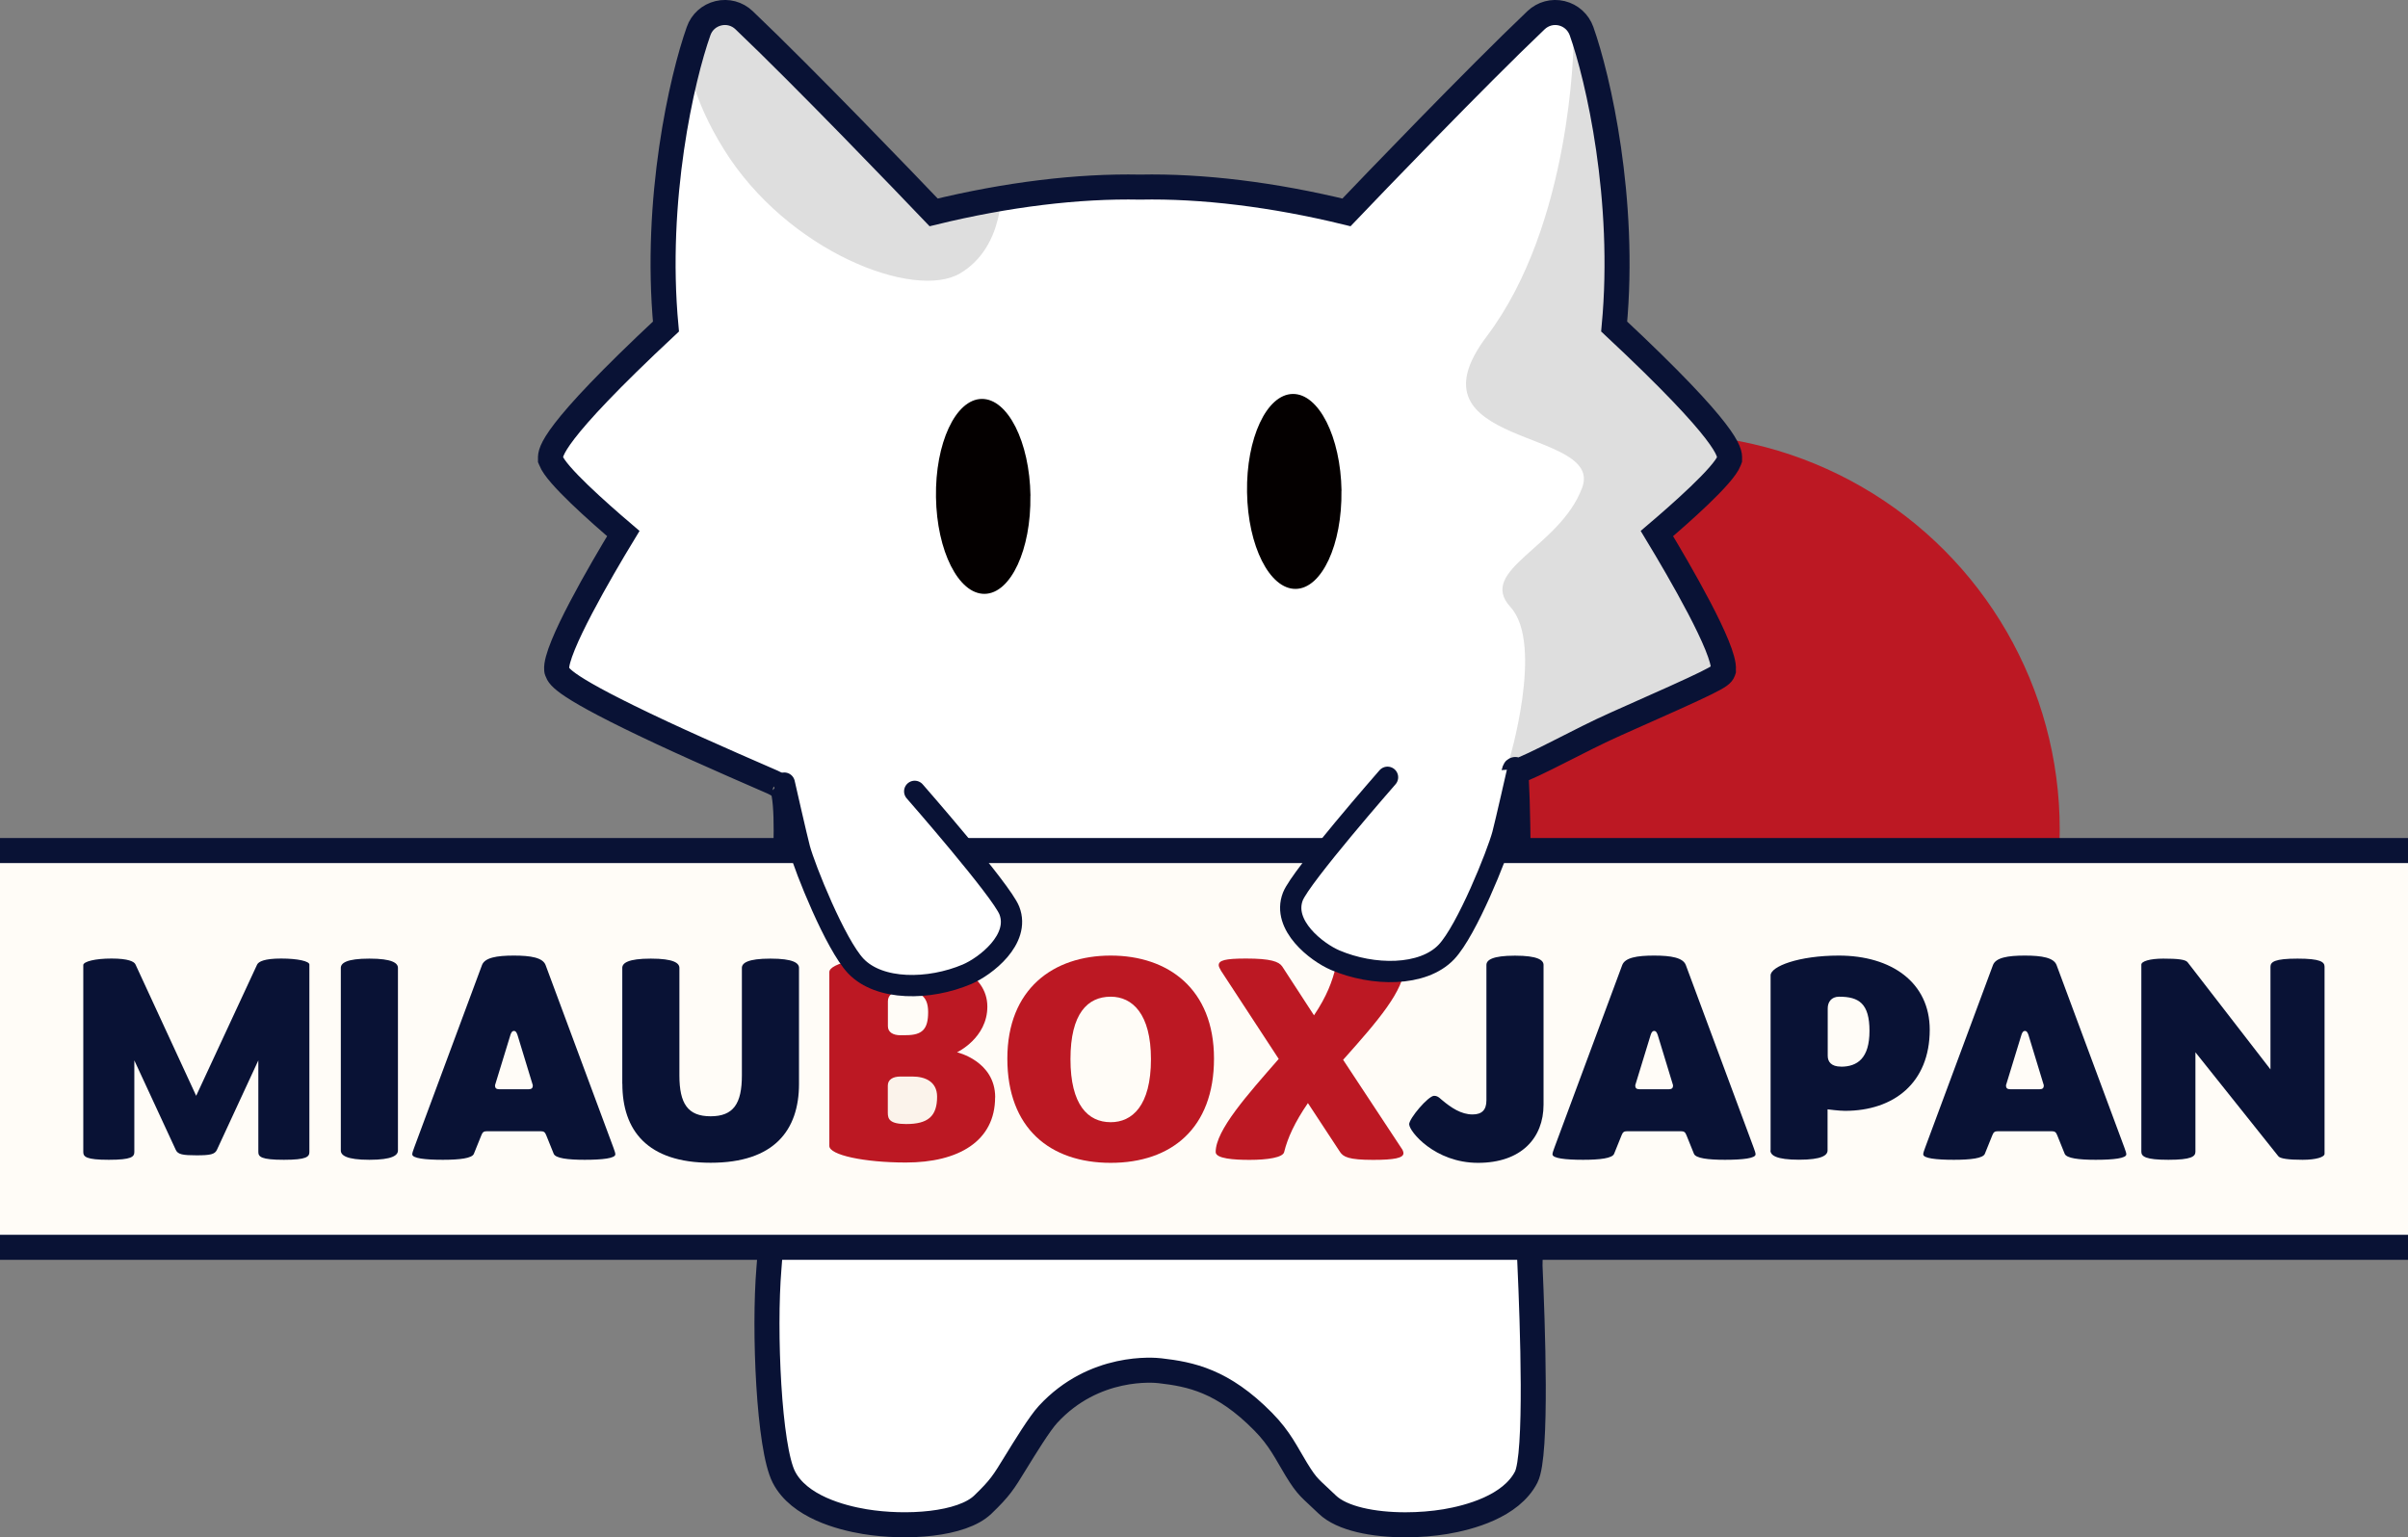 <svg viewBox="0 0 300.98 192.18" xmlns:xlink="http://www.w3.org/1999/xlink" xmlns="http://www.w3.org/2000/svg" data-sanitized-data-name="レイヤー 2" data-name="レイヤー 2" id="_レイヤー_2">
  <rect x="0" y="0" width="300.98" height="192.18" fill="#808080" stroke="none"/>
  <defs>
    <style>
      .cls-1, .cls-2 {
        fill: none;
      }

      .cls-1, .cls-3 {
        stroke-width: 3.13px;
      }

      .cls-1, .cls-3, .cls-4 {
        stroke: #091235;
        stroke-miterlimit: 10;
      }

      .cls-5 {
        stroke: #000;
        stroke-linejoin: round;
        stroke-width: .78px;
      }

      .cls-5, .cls-3, .cls-4 {
        fill: #fff;
      }

      .cls-5, .cls-4 {
        stroke-linecap: round;
      }

      .cls-6 {
        fill: #fffcf7;
      }

      .cls-7 {
        fill: #bc1823;
      }

      .cls-8 {
        fill: #fbf3eb;
      }

      .cls-9 {
        fill: #dedede;
      }

      .cls-4 {
        stroke-width: 2.66px;
      }

      .cls-10 {
        fill: #040000;
      }

      .cls-11 {
        fill: #091235;
      }

      .cls-12 {
        clip-path: url(#clippath);
      }
    </style>
    <clipPath id="clippath">
      <path d="M97.47,97.9c1.93,1.96-.29,20.91,0,29.67.1,2.95.3,12.28-.59,22.98-.65,7.77,0,22.45,1.87,26.1,1.9,3.69,7.13,5.06,10.09,5.56,5.2.86,12.15.4,14.78-2.13,2.17-2.09,3.56-4.36,5.02-6.76,1.23-2.01,2.5-4.08,4.36-6.29,3.7-4.41,7.9-6.74,12.14-6.74h.02c4.23,0,8.43,2.33,12.13,6.74,1.86,2.21,3.13,4.28,4.35,6.28,1.47,2.4,2.86,4.67,5.03,6.76,1.84,1.77,5.78,2.53,9.77,2.53,1.72,0,3.44-.14,5.01-.4,2.95-.49,8.19-1.86,10.08-5.56,1.41-2.73.8-19.33.47-26.6,0,0-1.88-48.74-2.58-53.79-.04-.26.17-1.22-.06-1.33,2.75-.92,7.76-2.63,12.63-4.43,12.67-4.7,13.12-5.9,13.37-6.54l.04-.12v-.12c.24-2.51-5.54-12.43-8.31-17.01,2.76-2.35,8.36-7.26,9.03-9.11l.05-.14v-.15c.03-.72.1-2.91-14.42-16.48,1.49-15.93-2.01-31.1-4.08-36.93-.4-1.12-1.32-1.95-2.47-2.23-1.16-.28-2.35.05-3.21.86-7.7,7.33-20.52,20.7-23.7,24.03-9.13-2.23-18.04-3.32-25.8-3.16-7.76-.16-16.67.93-25.8,3.16-3.22-3.37-16.02-16.72-23.7-24.03-.86-.82-2.06-1.14-3.21-.86-1.15.28-2.08,1.1-2.47,2.23-2.07,5.82-5.57,20.99-4.08,36.93-14.52,13.57-14.45,15.76-14.43,16.48v.15s.06.14.06.14c.65,1.77,5.78,6.33,9.04,9.11-2.78,4.58-8.56,14.49-8.33,17.01l.02.12.04.12c.24.65.7,1.86,13.08,7.65,5.41,2.53,13.84,6.17,13.84,6.17,0,0,2.33,1.03,1.22,1.64" class="cls-2"></path>
    </clipPath>
  </defs>
  <g data-sanitized-data-name="レイヤー 1" data-name="レイヤー 1" id="_レイヤー_1-2">
    <g>
      <circle r="49.45" cy="103.7" cx="208" class="cls-7"></circle>
      <g>
        <path d="M97.47,97.9c1.93,1.96-.29,20.91,0,29.67.1,2.95.3,12.28-.59,22.98-.65,7.77,0,22.45,1.87,26.1,1.9,3.69,7.13,5.06,10.09,5.56,5.2.86,12.15.4,14.78-2.13,2.17-2.09,3.56-4.36,5.02-6.76,1.23-2.01,2.5-4.08,4.36-6.29,3.7-4.41,7.9-6.74,12.14-6.74h.02c4.23,0,8.43,2.33,12.13,6.74,1.86,2.21,3.13,4.28,4.35,6.28,1.47,2.4,2.86,4.67,5.03,6.76,1.84,1.77,5.78,2.53,9.77,2.53,1.72,0,3.44-.14,5.01-.4,2.95-.49,8.19-1.86,10.08-5.56,1.41-2.73.8-19.33.47-26.6,0,0-3.09-58.86-2.58-53.79.14,1.42.17-1.22-.06-1.33,2.75-.92,7.76-2.63,12.63-4.43,12.67-4.7,13.12-5.9,13.37-6.54l.04-.12v-.12c.24-2.51-5.54-12.43-8.31-17.01,2.76-2.35,8.36-7.26,9.03-9.11l.05-.14v-.15c.03-.72.1-2.91-14.42-16.48,1.49-15.93-2.01-31.1-4.08-36.93-.4-1.12-1.32-1.95-2.47-2.23-1.16-.28-2.35.05-3.21.86-7.7,7.33-20.52,20.7-23.7,24.03-9.13-2.23-18.04-3.32-25.8-3.16-7.76-.16-16.67.93-25.8,3.16-3.22-3.37-16.02-16.72-23.7-24.03-.86-.82-2.06-1.14-3.21-.86-1.15.28-2.08,1.1-2.47,2.23-2.07,5.82-5.57,20.99-4.08,36.93-14.52,13.57-14.45,15.76-14.43,16.48v.15s.06.14.06.14c.65,1.77,5.78,6.33,9.04,9.11-2.78,4.58-8.56,14.49-8.33,17.01l.02.12.04.12c.24.65.7,1.86,13.08,7.65,5.41,2.53,13.84,6.17,13.84,6.17,0,0,2.33,1.03,1.22,1.64" class="cls-5"></path>
        <path d="M128.79,61.96c.11,6.73-2.45,12.23-5.71,12.28-3.26.05-5.99-5.36-6.09-12.09-.11-6.73,2.45-12.23,5.71-12.28,3.26-.05,6,5.37,6.1,12.09" class="cls-10"></path>
        <path d="M167.67,61.34c.1,6.73-2.45,12.23-5.71,12.28-3.26.05-5.99-5.36-6.09-12.09-.11-6.73,2.45-12.23,5.71-12.28,3.26-.05,5.99,5.37,6.1,12.09" class="cls-10"></path>
        <g class="cls-12">
          <path d="M198.09-13.14c.87.43,41.58,10,41.58,10l3.21,90.23-54.3,8.14s4.46-14.72.21-19.35c-4.24-4.63,6.2-7.43,8.97-14.92,2.77-7.49-22.51-4.91-11.91-18.94,10.6-14.03,10.82-36.53,10.82-36.53,0,0,.54-19.08,1.41-18.65M86.93-1.07s-4.4,6.94,3.55,19.74c7.94,12.79,23.82,18.89,29.53,15.5,5.71-3.39,5.15-11.03,5.15-11.03l-8.19,3.36L92.33.32l-5.4-1.39Z" class="cls-9"></path>
        </g>
        <path d="M97.47,97.9c1.93,1.96-.29,20.91,0,29.67.1,2.95.3,12.28-.59,22.98-.65,7.77,0,22.45,1.87,26.1,1.9,3.69,7.13,5.06,10.09,5.56,5.2.86,12.15.4,14.78-2.13,2.17-2.09,3.56-4.36,5.02-6.76,1.23-2.01,2.5-4.08,4.36-6.29,3.7-4.41,7.9-6.74,12.14-6.74h.02c4.23,0,8.43,2.33,12.13,6.74,1.86,2.21,3.13,4.28,4.35,6.28,1.47,2.4,2.86,4.67,5.03,6.76,1.84,1.77,5.78,2.53,9.77,2.53,1.72,0,3.44-.14,5.01-.4,2.95-.49,9.35-1.62,9.48-5.77.11-3.24-.89-19.51-1.22-26.78,0,0,.41-48.35-.29-53.39-.04-.26-.21.33-.21.33,2.75-.92,8.27-4.1,12.79-6.1,12.36-5.48,13.12-5.9,13.37-6.54l.04-.12v-.12c.24-2.51-5.54-12.43-8.31-17.01,2.76-2.35,8.36-7.26,9.03-9.11l.05-.14v-.15c.03-.72.1-2.91-14.42-16.48,1.49-15.93-2.01-31.1-4.08-36.93-.4-1.12-1.32-1.95-2.47-2.23-1.16-.28-2.35.05-3.21.86-7.7,7.33-20.52,20.7-23.7,24.03-9.13-2.23-18.04-3.32-25.8-3.16-7.76-.16-16.67.93-25.8,3.16-3.22-3.37-16.02-16.72-23.7-24.03-.86-.82-2.06-1.14-3.21-.86-1.15.28-2.08,1.1-2.47,2.23-2.07,5.82-5.57,20.99-4.08,36.93-14.52,13.57-14.45,15.76-14.43,16.48v.15s.06.14.06.14c.65,1.77,5.78,6.33,9.04,9.11-2.78,4.58-8.56,14.49-8.33,17.01l.02.12.04.12c.24.65.7,1.86,13.08,7.65,5.41,2.53,13.84,6.17,13.84,6.17,0,0,2.33,1.03,1.22,1.64" class="cls-1"></path>
        <path d="M191.23,158.06c.32,7.27.94,23.86-.47,26.6-1.9,3.69-7.13,5.06-10.08,5.56-1.57.26-3.3.4-5.01.4-3.99,0-7.93-.76-9.77-2.53-2.17-2.1-2.41-2.02-3.88-4.42-1.23-2.01-2.02-3.8-4.14-5.95-5.05-5.13-9.07-5.92-12.89-6.36-.66-.08-8.22-.82-14,5.46-1.05,1.14-2.86,4.09-4.09,6.09-1.47,2.4-1.88,3.09-4.05,5.18-2.62,2.53-9.57,2.99-14.78,2.13-2.95-.49-8.19-1.86-10.09-5.56-1.88-3.65-2.52-18.32-1.87-26.1.89-10.71.69-20.04.59-22.98h94.95l-.41,22.48Z" class="cls-3"></path>
      </g>
      <rect height="49.48" width="300.98" y="106.45" class="cls-6"></rect>
      <line y2="106.33" x2="300.98" y1="106.33" class="cls-1"></line>
      <line y2="155.93" x2="300.98" y1="155.93" class="cls-1"></line>
      <g>
        <path d="M10.41,144.01v-23.39c.07-.41,1.43-.79,3.53-.79s2.85.38,3,.75l7.58,16.41,7.62-16.41c.19-.37.9-.75,3-.75s3.53.34,3.53.75v23.43c0,.6-.34.98-3.19.98s-3.19-.38-3.19-.98v-11.45l-5.18,11.19c-.26.56-.83.68-2.55.68s-2.33-.11-2.59-.68l-5.18-11.19v11.45c0,.6-.34.98-3.19.98s-3.19-.38-3.19-.98Z" class="cls-11"></path>
        <path d="M42.6,143.83v-22.83c0-.6.71-1.16,3.57-1.16s3.57.56,3.57,1.16v22.83c0,.6-.71,1.16-3.57,1.16s-3.57-.56-3.57-1.16Z" class="cls-11"></path>
        <path d="M60.85,141.42c-.38,0-.53.11-.68.49l-.94,2.33c-.22.56-1.76.75-3.87.75-2.25,0-3.83-.19-3.83-.68,0-.23.11-.45.26-.9l8.45-22.75c.34-.94,1.84-1.2,3.98-1.2s3.64.26,3.98,1.2l8.45,22.75c.15.45.26.68.26.9,0,.49-1.58.68-3.83.68-2.1,0-3.64-.19-3.87-.75l-.94-2.33c-.15-.38-.3-.49-.68-.49h-6.76ZM66.07,136.17c.38,0,.53-.15.53-.49l-1.91-6.27c-.08-.23-.19-.53-.45-.53s-.38.3-.45.53l-1.92,6.27c0,.34.15.49.53.49h3.68Z" class="cls-11"></path>
        <path d="M77.78,135.49v-14.49c0-.6.71-1.16,3.57-1.16s3.57.56,3.57,1.16v13.44c0,3.53,1.05,5.11,3.9,5.11s3.91-1.57,3.91-5.11v-13.44c0-.6.71-1.16,3.57-1.16s3.57.56,3.57,1.16v14.49c0,5.82-3.12,9.87-11.04,9.87s-11.04-4.05-11.04-9.87Z" class="cls-11"></path>
        <path d="M176.13,140.56c0-.75,2.4-3.57,3.12-3.57.37,0,.56.15.94.49,1.2,1.01,2.44,1.84,3.87,1.84,1.16,0,1.73-.56,1.73-1.76v-16.93c0-.6.71-1.16,3.57-1.16s3.57.56,3.57,1.16v17.46c0,4.17-2.78,7.28-8.19,7.28s-8.6-3.94-8.6-4.81Z" class="cls-11"></path>
        <path d="M203.37,141.42c-.38,0-.53.11-.68.49l-.94,2.33c-.22.56-1.76.75-3.87.75-2.25,0-3.83-.19-3.83-.68,0-.23.11-.45.26-.9l8.45-22.75c.34-.94,1.84-1.2,3.98-1.2s3.64.26,3.98,1.2l8.45,22.75c.15.45.26.68.26.9,0,.49-1.58.68-3.83.68-2.1,0-3.64-.19-3.87-.75l-.94-2.33c-.15-.38-.3-.49-.68-.49h-6.76ZM208.59,136.17c.38,0,.53-.15.53-.49l-1.91-6.27c-.08-.23-.19-.53-.45-.53s-.38.3-.45.53l-1.92,6.27c0,.34.15.49.53.49h3.68Z" class="cls-11"></path>
        <path d="M221.31,143.83v-21.89c0-1.13,3.53-2.48,8.52-2.48,6.61,0,11.37,3.38,11.37,9.27,0,6.65-4.5,10.14-10.59,10.14-.75,0-2.18-.19-2.18-.19v5.14c0,.6-.71,1.16-3.57,1.16s-3.57-.56-3.57-1.16ZM230.1,133.35c2.06,0,3.57-1.05,3.57-4.47s-1.31-4.28-3.79-4.28c-1.01,0-1.43.71-1.43,1.46v5.93c0,.75.45,1.35,1.65,1.35Z" class="cls-11"></path>
        <path d="M249.71,141.42c-.38,0-.53.11-.68.49l-.94,2.33c-.22.56-1.76.75-3.87.75-2.25,0-3.83-.19-3.83-.68,0-.23.11-.45.26-.9l8.45-22.75c.34-.94,1.84-1.2,3.98-1.2s3.64.26,3.98,1.2l8.45,22.75c.15.45.26.68.26.9,0,.49-1.58.68-3.83.68-2.1,0-3.64-.19-3.87-.75l-.94-2.33c-.15-.38-.3-.49-.68-.49h-6.76ZM254.93,136.17c.38,0,.53-.15.53-.49l-1.91-6.27c-.08-.23-.19-.53-.45-.53s-.38.3-.45.53l-1.92,6.27c0,.34.15.49.53.49h3.68Z" class="cls-11"></path>
        <path d="M267.65,143.98v-23.39c0-.41,1.05-.75,2.74-.75,1.8,0,2.78.11,3.04.45l10.36,13.4v-12.84c0-.6.53-1.01,3.38-1.01s3.38.41,3.38,1.01v23.39c0,.41-1.05.75-2.74.75-1.8,0-2.82-.15-3.04-.45l-10.36-12.99v12.43c0,.6-.52,1.01-3.38,1.01s-3.38-.41-3.38-1.01Z" class="cls-11"></path>
        <path d="M152.59,121.3c-.11-.19-.26-.45-.26-.64,0-.6.79-.83,3.42-.83,3.08,0,4.09.38,4.51.98l3.98,6.12c1.61-2.4,2.29-4.24,2.74-6.12.15-.68,2.06-.98,4.32-.98,1.95,0,4.24.15,4.24.98,0,2.97-3.3,6.8-7.66,11.68l7.28,11.04c.15.19.26.45.26.64,0,.6-1.16.83-3.79.83-3.08,0-3.72-.38-4.13-.98l-4.02-6.12c-1.65,2.4-2.55,4.39-2.97,6.12-.15.68-2.06.98-4.32.98-1.95,0-4.24-.15-4.24-.98,0-2.74,3.98-7.17,7.88-11.64l-7.25-11.08Z" class="cls-7"></path>
        <path d="M125.91,132.34c0-8.71,5.74-12.88,12.92-12.88s12.91,4.17,12.91,12.88-5.33,13.03-12.91,13.03-12.92-4.32-12.92-13.03ZM143.86,132.41c0-5.67-2.33-7.81-5.03-7.81-2.89,0-5.03,2.1-5.03,7.81s2.18,7.88,5.03,7.88c2.67,0,5.03-2.03,5.03-7.88Z" class="cls-7"></path>
        <rect height="7.42" width="7.42" y="134.15" x="110.03" class="cls-8"></rect>
        <path d="M124.38,137.18c0,5.48-4.58,8.15-11.15,8.15-5.22,0-9.57-.94-9.57-2.07v-21.74c0-1.12,4.35-2.06,9.2-2.06,5.41,0,10.55,2.14,10.55,6.38,0,3.94-3.79,5.71-3.79,5.71,0,0,4.77,1.09,4.77,5.63ZM112.55,129.41h.68c2.06,0,2.78-.75,2.78-2.89s-1.16-2.63-3.23-2.63c-1.2,0-1.8.53-1.8,1.28v3.12c0,.75.64,1.13,1.58,1.13ZM110.97,139.13c0,.75.22,1.39,2.29,1.39,2.7,0,3.87-.94,3.87-3.42,0-1.91-1.54-2.52-3.08-2.52h-1.5c-.94,0-1.58.38-1.58,1.13v3.41Z" class="cls-7"></path>
      </g>
      <path d="M173.43,97.17s-10.85,12.39-11.83,14.9c-1.4,3.6,2.98,6.98,5.3,7.97,4.71,2,10.94,2.07,13.89-1.03,2.55-2.69,6.37-12.22,7.03-14.68.35-1.3,1.91-8.19,1.91-8.19" class="cls-4"></path>
      <path d="M114.33,98.93s10.85,12.39,11.83,14.9c1.4,3.6-2.98,6.98-5.3,7.97-4.71,2-10.94,2.07-13.89-1.03-2.55-2.69-6.37-12.22-7.03-14.68-.35-1.3-1.91-8.19-1.91-8.19" class="cls-4"></path>
    </g>
  </g>
</svg>